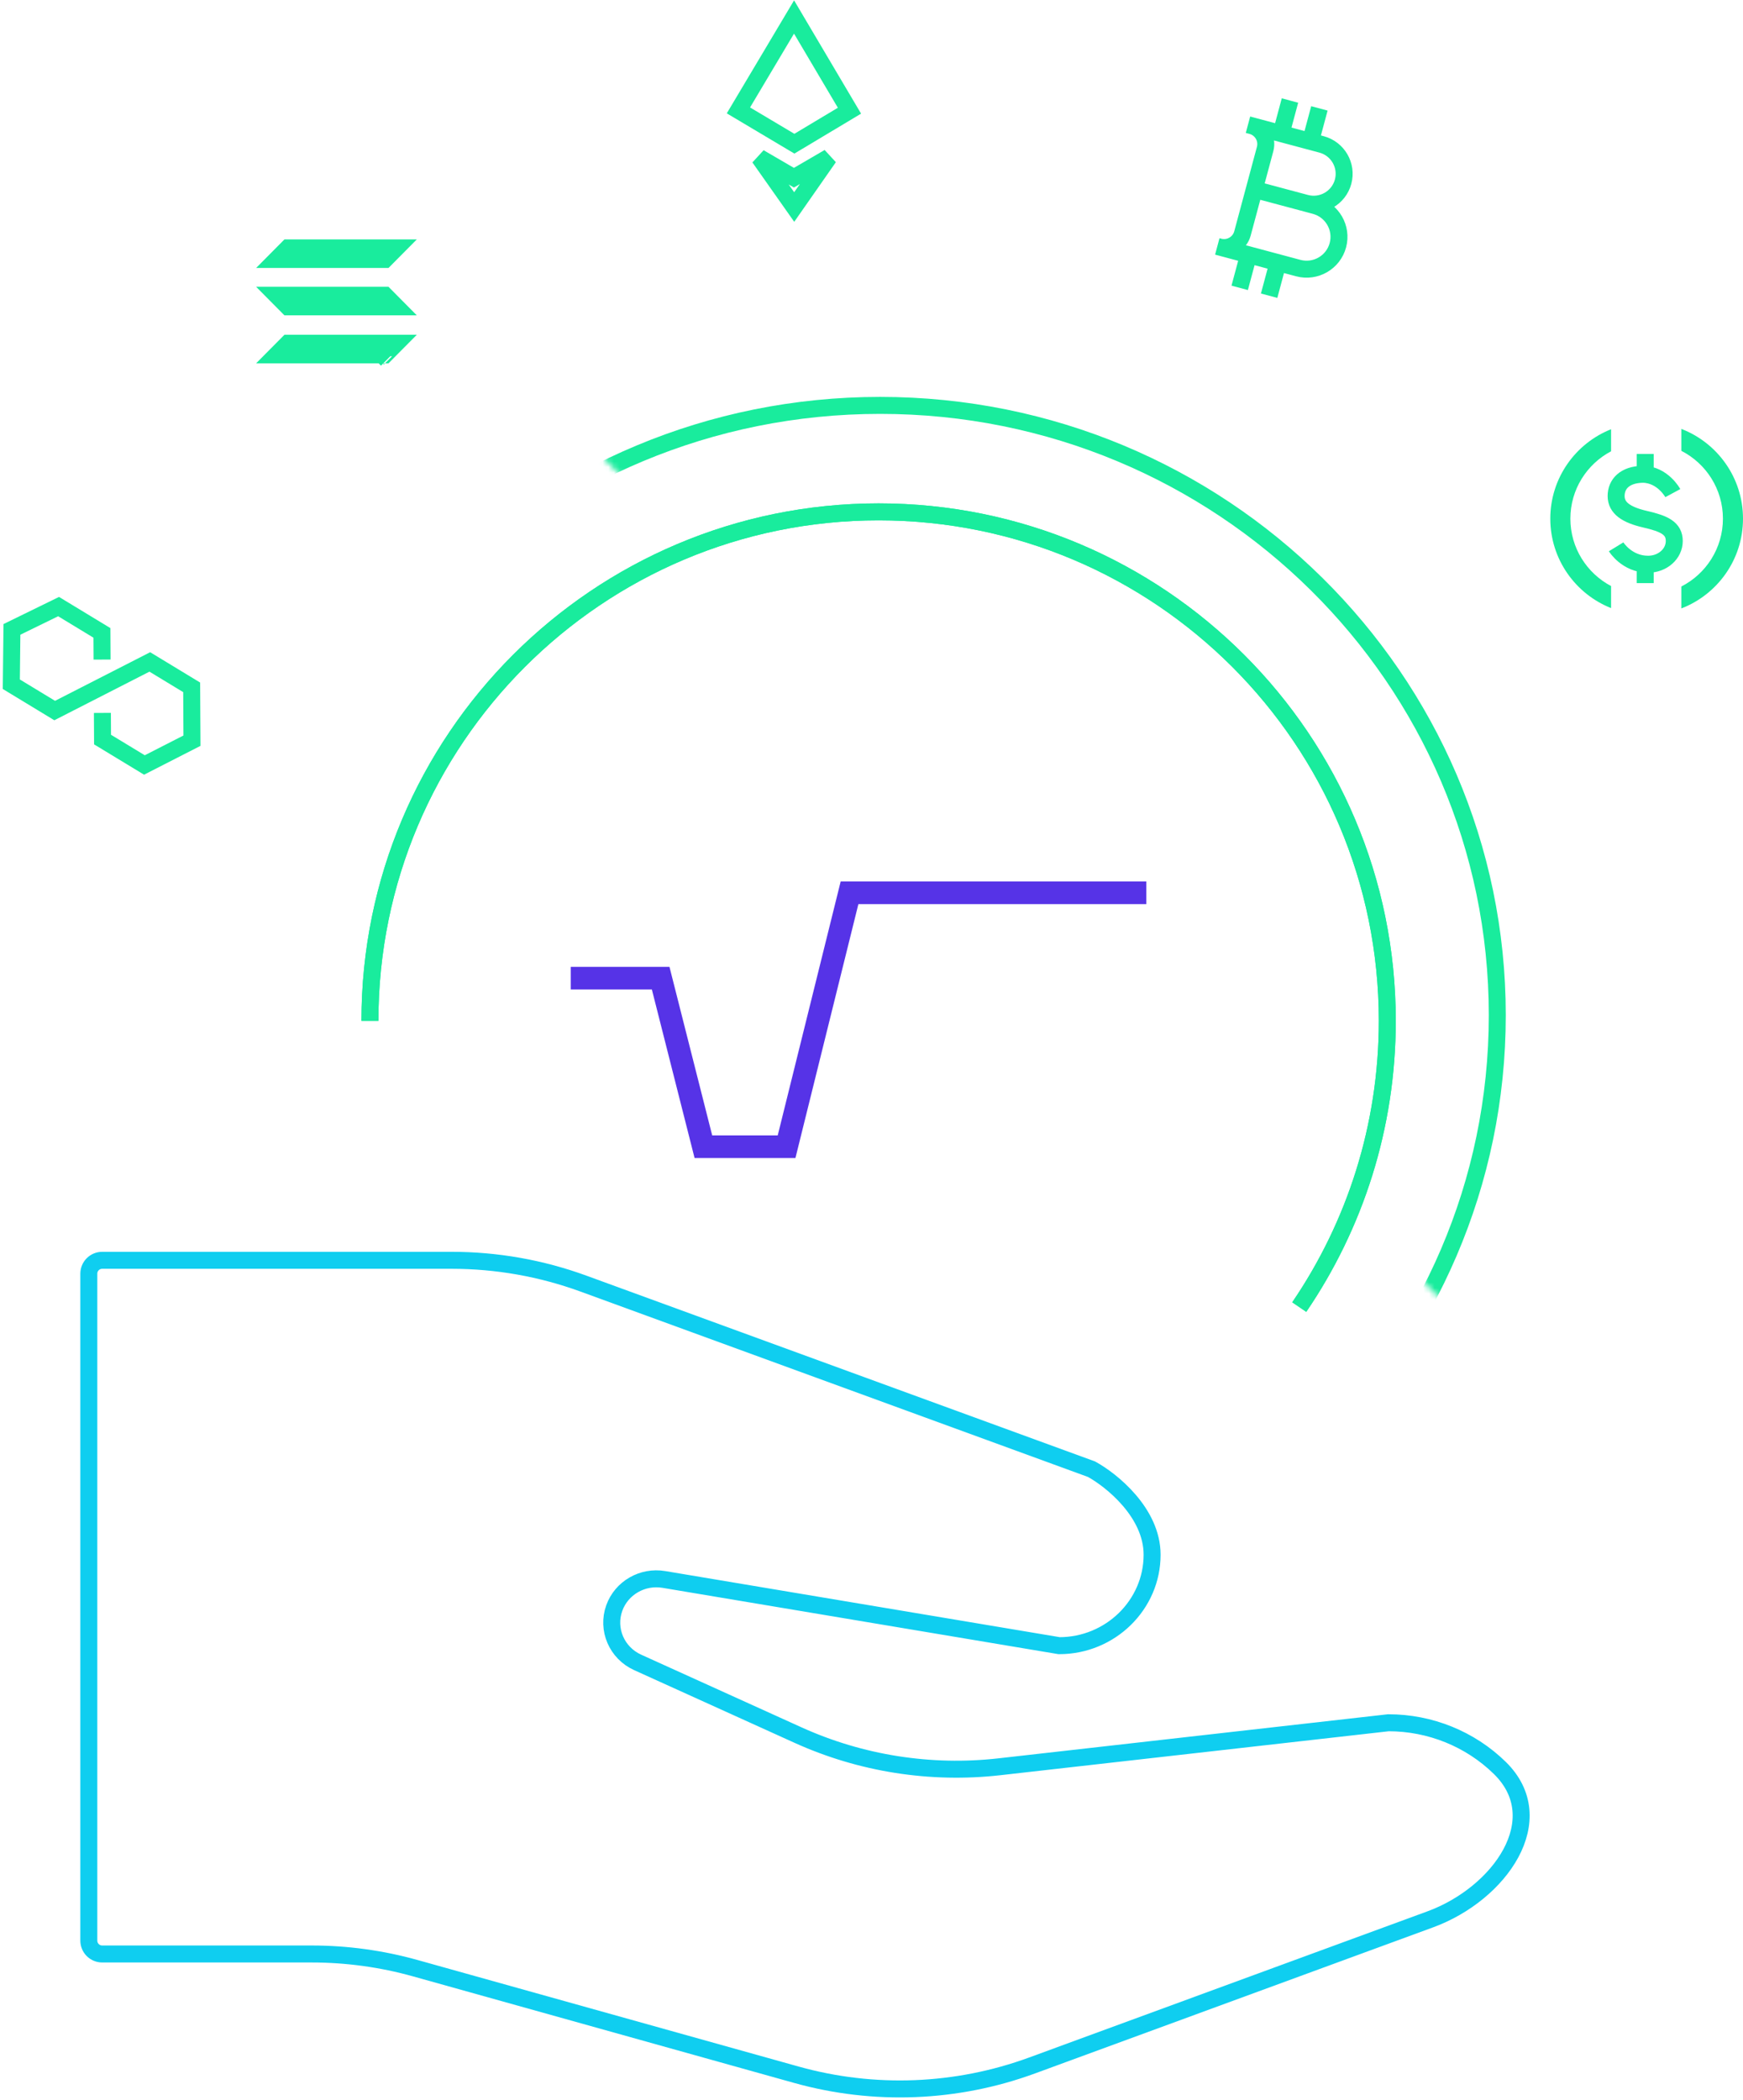 <?xml version="1.0" encoding="UTF-8"?> <svg xmlns="http://www.w3.org/2000/svg" width="308" height="371" viewBox="0 0 308 371" fill="none"><path d="M176.621 312.09L245.339 304.317C252.722 304.317 259.802 307.186 265.022 312.292C274.308 321.377 265.034 334.534 252.753 339.038L182.382 364.853C169.033 369.751 154.438 370.326 140.731 366.495L73.37 347.667C67.423 346.005 61.271 345.163 55.088 345.163H18.06C16.754 345.163 15.695 344.106 15.695 342.802V224.988C15.695 223.684 16.754 222.627 18.06 222.627H79.811C87.757 222.627 95.639 224.02 103.086 226.739L192.869 259.524C196.44 261.475 203.585 267.23 203.585 274.637C203.585 283.486 196.209 290.702 187.162 290.702L117.306 279.002C113.52 278.368 109.821 280.503 108.545 284.059C107.194 287.824 108.983 291.981 112.676 293.655L141.002 306.488C152.127 311.529 164.45 313.467 176.621 312.09Z" stroke="#0FCEF0" stroke-width="3"></path><path d="M65.369 180.321C65.369 130.669 105.614 90.419 155.256 90.419C204.9 90.419 245.144 130.669 245.144 180.321C245.144 199.072 239.404 216.482 229.586 230.89" stroke="#19EC9D" stroke-width="3"></path><path d="M65.369 180.321C65.369 130.669 105.614 90.419 155.256 90.419C204.9 90.419 245.144 130.669 245.144 180.321C245.144 199.072 239.404 216.482 229.586 230.89" stroke="#19EC9D" stroke-width="3"></path><mask id="mask0_3362_6956" style="mask-type:alpha" maskUnits="userSpaceOnUse" x="42" y="48" width="265" height="200"><path d="M272.077 247.052L89.615 63.86L42.659 48.677L306.303 52.646L305.301 189.706L272.077 247.052Z" fill="#D9D9D9"></path></mask><g mask="url(#mask0_3362_6956)"><path d="M264.58 179.328C264.58 238.8 215.772 287.044 155.526 287.044C95.28 287.044 46.472 238.8 46.472 179.328C46.472 119.854 95.28 71.611 155.526 71.611C215.772 71.611 264.58 119.854 264.58 179.328Z" stroke="#19EC9D" stroke-width="3"></path></g><path d="M100.851 172.788H116.744L124.293 202.56H138.994L150.118 157.704H202.565" stroke="#5633E7" stroke-width="4"></path><path d="M139.398 30.869L140.292 31.39L141.186 30.869L146.473 27.79L140.34 36.572L134.18 27.83L139.398 30.869Z" stroke="#19EC9D" stroke-width="3"></path><path d="M140.371 25.383L130.484 19.501L140.314 3L150.108 19.556L140.371 25.383Z" stroke="#19EC9D" stroke-width="3"></path><path d="M67.777 62.93C67.776 62.93 67.776 62.93 67.776 62.931L68.38 63.528M50.886 60.637H70.051L68.025 62.679H48.86L50.886 60.637ZM50.886 43.792H70.051L68.025 45.835H48.86L50.886 43.792ZM68.025 52.161L70.051 54.203H50.886L48.86 52.161H68.025Z" stroke="#19EC9D" stroke-width="3"></path><path d="M18.041 116.51L18.014 111.799L10.351 107.151L2.108 111.18L2 120.866L9.664 125.515L26.471 116.928L33.87 121.416L33.923 130.838L25.52 135.13L18.12 130.643L18.094 125.932" stroke="#19EC9D" stroke-width="3"></path><path d="M230.742 35.889C233.615 36.658 236.567 34.956 237.337 32.09C238.106 29.223 236.401 26.276 233.53 25.508L221.177 22.205M230.742 35.889L232.367 36.324C235.418 37.14 237.23 40.271 236.412 43.317C235.595 46.363 232.458 48.17 229.405 47.354L215.429 43.616M230.742 35.889L221.641 33.456M221.177 22.205L220.527 22.031M221.177 22.205C222.972 22.685 224.038 24.527 223.557 26.319L221.641 33.456M215.429 43.616C217.224 44.096 219.069 43.033 219.551 41.242L221.641 33.456M215.429 43.616L215.104 43.529M227.946 17.756L226.378 23.596M220.629 45.007L219.062 50.847M233.146 19.147L231.579 24.987M225.83 46.398L224.263 52.237" stroke="#19EC9D" stroke-width="3"></path><path d="M295.598 87.107C295.598 87.107 293.838 83.844 290.316 83.775M290.316 83.775C290.279 83.775 290.241 83.774 290.205 83.774M290.316 83.775C287.077 83.825 285.58 85.527 285.58 87.62C285.58 89.743 287.379 90.952 290.718 91.721C294.057 92.49 295.854 93.301 295.854 95.567C295.854 97.832 293.8 99.668 291.231 99.668C287.464 99.668 285.58 96.592 285.58 96.592M290.316 83.775C290.364 83.775 290.413 83.774 290.461 83.774M290.718 80.185V83.774M290.718 103.001V99.668" stroke="#19EC9D" stroke-width="3"></path><path fill-rule="evenodd" clip-rule="evenodd" d="M284.69 75.823C278.397 78.319 273.948 84.451 273.948 91.621C273.948 98.79 278.397 104.923 284.69 107.419V103.523C280.412 101.269 277.496 96.785 277.496 91.621C277.496 86.457 280.412 81.972 284.69 79.718V75.823ZM297.106 103.603C301.468 101.375 304.452 96.846 304.452 91.621C304.452 86.395 301.468 81.866 297.106 79.638V75.763C303.48 78.219 308 84.393 308 91.621C308 98.848 303.48 105.022 297.106 107.478V103.603Z" fill="#19EC9D"></path></svg> 